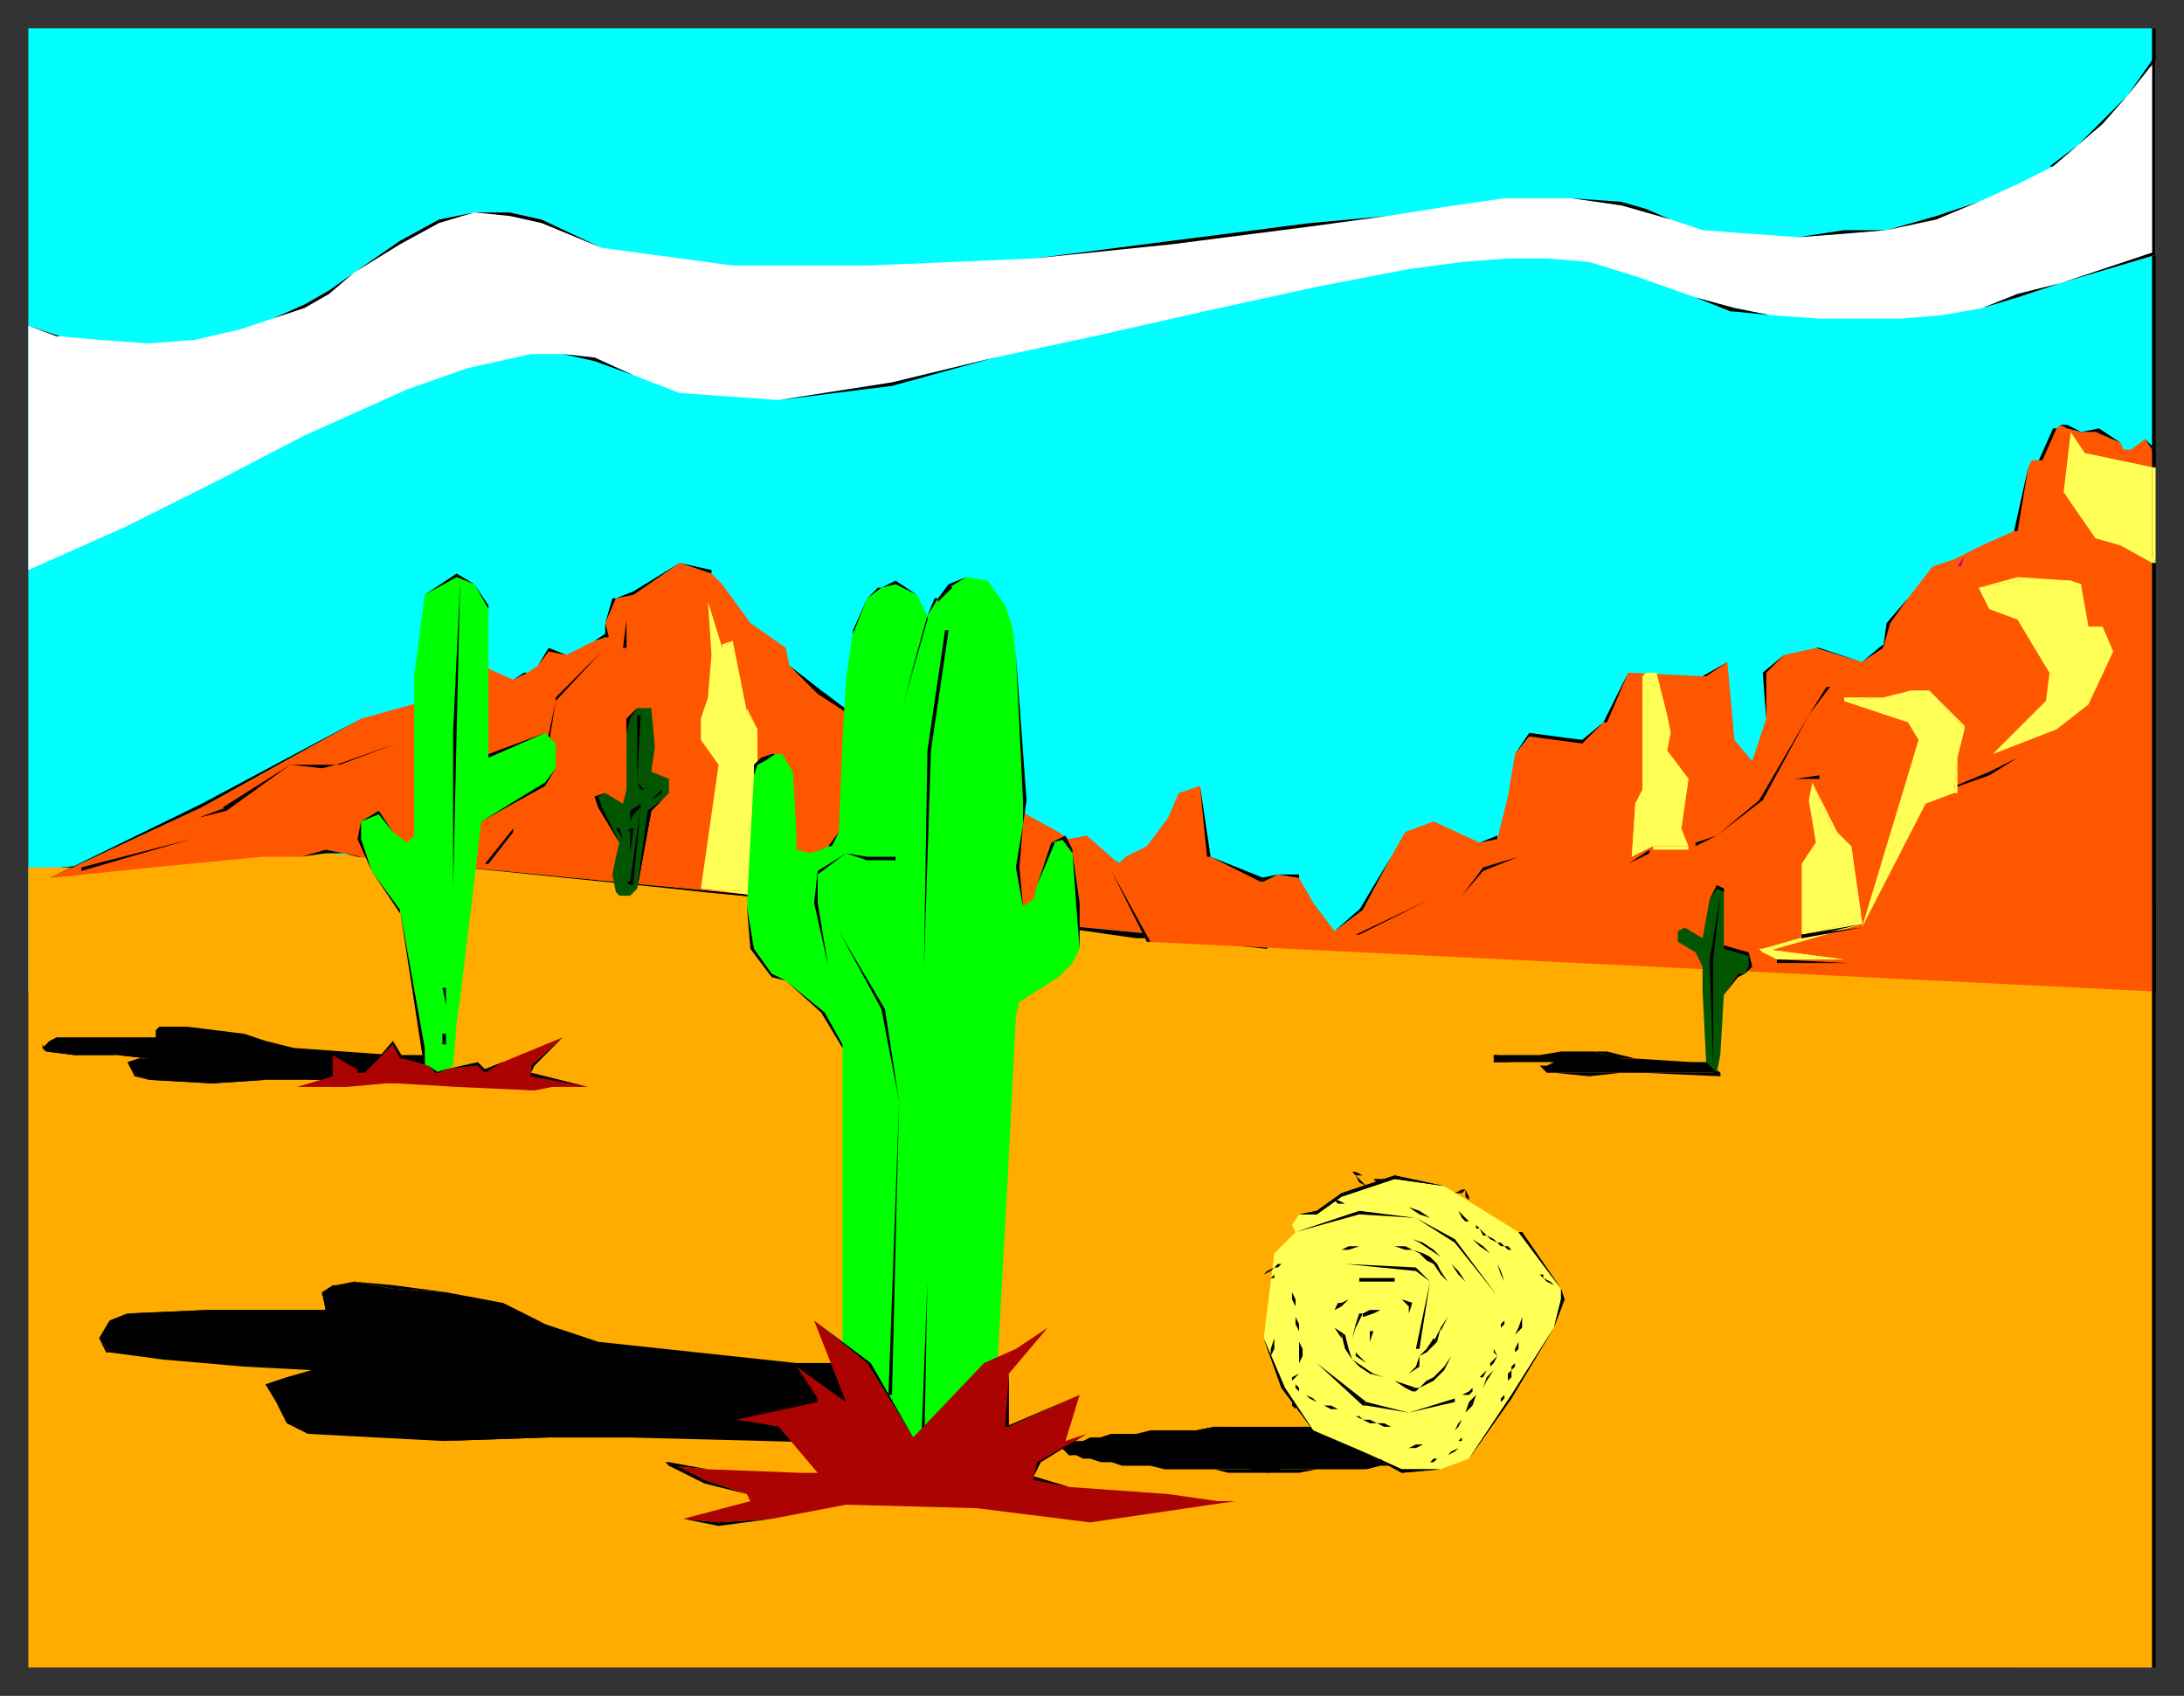 <svg xmlns="http://www.w3.org/2000/svg" fill-rule="evenodd" height="479" preserveAspectRatio="none" stroke-linecap="round" width="617"><rect width="100%" height="100%" fill="#333333" stroke="none"/><style>.brush2{fill:#000}.pen2{stroke:none}.brush4{fill:#ab02ab}.pen5{stroke:none}.brush5{fill:#ffff56}.pen6{stroke:none}.brush6{fill:#ff5600}.pen7{stroke:none}.brush7{fill:#0f0}.pen8{stroke:none}.brush8{fill:#ab0202}.pen9{stroke:none}.brush9{fill:#025602}.pen10{stroke:none}</style><path style="stroke:none;fill:#0ff" d="M608 280V8H8v272h600z"/><path class="pen2 brush2" d="M608 8v272h1V8h-1 1-1zM8 8h600H8zm0 272V8v272zm600 0H8h601-1 1-1z"/><path style="stroke:none;fill:#ffab00" d="M17 245h11l18-2 9-1 10-1h9l9-1 82 8 17 2 17 1 94 10 28 3 13 1 17 1h16l20 1 18-7 5-1h6l6 3 4 2 12 5 33 2 25-5 24-4 19-11 6-1 27 2 5-3 5-3 5-1h5l16 9v217H8V245h9z"/><path class="pen2 brush2" d="m28 244-11 1h11v-1zm18-1-18 1v1l18-2zm9-1-9 1 9-1zm10-1-10 1h10v-1zm9 0h-9v1l9-1zm9-1-9 1 9-1zm82 8-82-8 82 8zm17 2-17-2 17 2zm17 1-17-1 17 2v-1zm94 10-94-10v1l94 9zm28 3-28-3 28 4v-1zm13 1-13-1v1h13zm17 1-17-1 17 1zm16 0h-16 16zm20 1-20-1 20 2v-1zm18-7-18 7v1l18-8zm5-1-5 1h5v-1zm6 0h-6v1h6v-1zm6 2-6-2v1l5 2 1-1z"/><path class="pen2 brush2" d="m426 264-4-3-1 1 5 2zm12 5-12-5 12 5zm33 2-33-2 33 2zm25-5-25 5 25-4v-1zm24-4-24 4v1l24-4h1-1 1l-1-1z"/><path class="pen2 brush2" d="m539 251-19 11 1 1 18-11v-1zm6-1-6 1v1l6-1v-1zm27 2-27-2v1l27 1zm5-3-5 3 5-2v-1zm5-3-5 3v1l5-4zm5-1-5 1 5-1zm5 0h-5 5zm17 9-17-9 16 9h1zm-1 217h1V254h-1v217h1-1zM8 471h600H8zm0-226v226-226zm9 0H8h9z"/><path style="stroke:none;fill:#fff" d="m17 95 11 1 14 1 13-1 13-3 9-3 9-4 7-4 7-5 13-9 11-6 10-2h10l9 2 17 8 37 5h38l24-1 23-1 39-5 39-5 22-2 19-3 14-2h19l14 2 7 1 7 3 9 3 13 1 14 1 13-1 12-1 14-4 12-4 11-5 10-5 7-6 7-6 7-8 8-10v55l-27 8-12 4-10 3-11 2-12 1h-23l-14-1-10-2-11-3-17-6-13-4-12-1h-11l-13 1-15 2-26 5-32 7-31 7-28 6-29 7-32 5-28-2-13-5-11-5-9-1h-9l-9 2-9 2-17 6-29 13-25 13-26 13-27 12V92l9 3z"/><path class="pen2 brush2" d="m28 96-11-1 11 1zm14 1-14-1 14 1zm13-1-13 1 13-1zm13-3-13 3 13-3zm9-3-9 3 9-3zm9-4-9 4 9-3v-1zm7-4-7 4v1l7-4v-1zm7-5-7 5v1l7-6zm13-9-13 9 13-8v-1zm11-6-11 6v1l11-6v-1zm10-2-10 2v1l10-3zm10 0h-10l10 1v-1zm9 2-9-2v1l9 2v-1zm17 8-17-8v1l17 7zm37 5-37-5 37 5zm19 0h-19 19zm19 0h-19 19zm24-1-24 1 24-1zm23-1-23 1 23-1zm39-5-39 5 39-4v-1zm39-5-39 5v1l39-5v-1zm22-2-22 2v1l22-3zm19-3-19 3 19-3zm14-2-14 2 14-2zm9 0h-9 9zm10 0h-10 10zm14 1-14-1 14 2v-1zm7 2-7-2v1l7 2v-1zm7 3-7-3v1l7 2zm9 3-9-3 9 3zm13 1-13-1 13 1zm14 1-14-1 14 1zm13-2-13 2 13-1v-1zm12 0h-12v1l12-1zm14-4-14 4 14-3v-1zm12-4-12 4v1l12-5zm11-5-11 5 11-5zm9-5h1l-10 5 10-5h-1zm8-6-8 6h1l7-6zm7-7-7 7 7-6v-1zm7-7-7 7v1l7-8zm8-10h-1l-7 10 8-10h-1 1v-1l-1 1h1z"/><path class="pen2 brush2" d="M609 72V17h-1v55l1-1v1z"/><path class="pen2 brush2" d="m582 80 27-8v-1l-27 9zm-12 4 12-4-12 3v1zm-10 3 10-3v-1l-10 4zm-11 2 11-2-11 2zm-12 1 12-1-12 1zm-11 0h11-11zm-12 0h12-12zm-14-1 14 1-14-1zm-11-1h1l10 1-10-2-1 1z"/><path class="pen2 brush2" d="m479 84 10 4 1-1-11-3zm-17-6 17 6-17-6zm-13-4 13 4-13-4zm-12-1 12 1-12-1zm-11 0h11-11zm-13 1 13-1-13 1zm-15 2 15-2-15 2zm-26 5 26-5-26 5zm-32 7 32-7-32 7zm-31 7 31-7-31 7zm-28 6 28-6-28 6zm-29 8 29-8-29 7v1zm-32 4 32-4v-1l-32 5zm-28-2 28 2-28-2zm-13-5 13 5-13-5zm-11-4 11 4-11-5v1zm-9-2 9 2v-1l-9-1zm-9 0h9-9zm-9 2 9-2-9 2zm-9 2 9-2-9 2zm-17 6 17-6-17 6zm-29 13 29-13-29 13zm-25 13 25-13-25 13zm-26 13 26-13-26 13zM8 161l27-12-27 12v1-1zm0-69v69-69zm9 3-9-3 8 3h1-1 1z"/><path class="pen5 brush4" d="M319 407v-1l-1 1h1z"/><path class="pen2 brush2" d="M483 300h-5l-16-1h-4l-4-1-4-1h-9l-6 1h-13v2h17l-2 1h-2l2 2h49l-3-2v-1zm-5 0h5-5zm-16-1 16 1-16-1z"/><path class="pen2 brush2" d="M457 299h5l-4-1-1 1z"/><path class="pen2 brush2" d="m454 298 3 1 1-1-4-1v1zm-4-1 4 1v-1h-4zm-5 0h5-5zm-3 0h3-3zm-1 0h1-1zm-6 1 6-1-6 1zm-4 0h4-4zm-7 0h7-7zm-1 0h-1 2-2 1zm-1 1 1 1v-2h-1v2-1z"/><path class="pen2 brush2" d="m427 300-5-1v1h5zm7 0h-7 7zm5 0h-5 6-1zm-2 1 2-1-2 1zm-2 0h2-2zm2 2-2-2 2 2zm2 0h-2 2zm10 0h-10l10 1v-1zm9 0h-9v1l9-1zm6 0h-6 6zm22 1v-1h-22l22 1v-1 1-1 1z"/><path class="pen2 brush2" d="m483 301 3 3v-1l-3-2zm0-1v1-1zm-68 109-1-1h-1l-2-1h-2l-2-1h-3l-3-1h-7l-4-1h-13l-5-1h-29l-5 1h-13l-4 1h-7l-3 1h-3l-2 1h-2l-2 1h-1l-1 1 1 1 1 1h2l2 1h2l3 1h3l3 1h8l4 1h24l5 1 4-1h24l4-1h8l3-1h3l3-1h2l2-1h2l1-1 1-1zm-1-1 1 1-1-1zm-1 0h1-1zm-2-1 2 1-2-1zm-2 0h2-2zm-2-1 2 1-2-1zm-3 0h3-3z"/><path class="pen2 brush2" d="M401 406h3l-3-1v1zm-3-1 3 1v-1h-3zm-4 0h4-4zm-4-1 4 1-4-1zm-4 0h4-4zm-4 0h4-4zm-5 0h5-5zm-5 0h5l-5-1v1zm-5-1 5 1v-1h-5zm-5 0h5-5zm-4 0h4-4zm-5 0h5-5zm-6 0h6-6zm-4 1 4-1h-4v1zm-5 0h5v-1l-5 1zm-5 0h5-5zm-4 0h4-4zm-4 0h4-4zm-4 1 4-1-4 1zm-4 0h4-4zm-3 1 3-1h-3v1zm-3 0h3v-1l-3 1zm-3 0h3-3zm-2 1 2-1-2 1zm-2 0h2-2zm-1 1 1-1-2 1h1zm-2 0h2-2zm0 1v-1l-1 1h1zm0 1v-1h-1l1 1zm2 1-2-1 1 1h1zm1 0h-2 2zm2 1-2-1 2 1zm2 0h-2 2zm3 1-3-1 3 1zm3 0h-3 3zm3 1-3-1 3 1zm4 0h-4 4zm4 0h-4 4zm4 1-4-1 4 1zm4 0h-4 4zm5 0h-5 5zm5 0h-5 5zm4 0h-4l4 1v-1zm6 0h-6v1h6v-1zm5 0h-5v1h5v-1zm4 0h-4v1h4v-1zm5 0h-5v1h5v-1zm5 0h-5v1l5-1zm5 0h-5 5zm5 0h-5 5zm4 0h-4 4zm4-1-4 1 4-1zm4 0h-4 4zm4 0h-4 4zm3-1-3 1 3-1zm3 0h-3 3zm3-1-3 1 3-1zm2 0h-2 2zm2-1-2 1 2-1zm2 0h-2 2zm1-1-1 1 1-1zm1-1-1 1 1-1z"/><path class="pen6 brush5" d="m427 394-12 18-8 3-11 1-11-6-14-6-9-12-5-14 3-24 6-6-1-2 2-3 5-1 7-5 15-5 14 3 21 13 12 16 1 3-3 8-12 19z"/><path class="pen2 brush2" d="m415 412 12-17v-1l-12 18zm-8 3 8-3-8 3zm-11 1 11-1h-11v1zm-11-6 11 6v-1l-11-5zm-14-6 14 6-14-6zm-9-12 9 12-8-12h-1zm-5-14 5 14h1l-6-14zm3-24-3 24 3-24zm6-6-6 6 6-6zm-1-2 1 2-1-2zm2-3-2 3 2-3zm5-1-5 1h5v-1zm7-5-7 5v1l7-5v-1zm15-5-15 5v1l15-5v-1zm14 3-14-3v1l14 2zm22 13h-1l-21-13 21 13h1-1 1zm11 16-11-16h-1l12 16zm1 3-1-3v3h1zm-3 8 3-8h-1l-2 8zm-12 20 12-20-12 19v1z"/><path class="pen2 brush2" d="m415 412 12-17v-1l-12 18zm-8 3 8-3-8 3zm-11 1 11-1h-11v1zm-11-6 11 6v-1l-11-5zm-14-6 14 6-14-6zm-9-12 9 12-8-12h-1zm-5-14 5 14h1l-6-14zm3-24-3 24 3-24zm6-6-6 6 6-6zm-1-2 1 2-1-2zm2-3-2 3 2-3zm5-1-5 1h5v-1zm7-5-7 5v1l7-5v-1zm15-5-15 5v1l15-5v-1zm14 3-14-3v1l14 2zm22 13h-1l-21-13 21 13h1-1 1zm11 16-11-16h-1l12 16zm1 3-1-3v3h1zm-3 8 3-8h-1l-2 8zm-12 20 12-20-12 19v1zm-42 2h1l12 2-12-3-1 1h1-1z"/><path class="pen2 brush2" d="m372 385 13 12 1-1-14-11zm-4-11 4 11-4-11zm6-13-6 13 6-13zm6-4-6 4 6-4zm20 1-20-1 20 2v-1zm4 4-4-4v1l4 3zm-4 19h1l3-19-4 19h1-1zm-11 0h11-11zm-2-2 2 2-2-2zm0-3v3l1-3h-1zm24 20v-1l-13 4 13-3zm12-30-12 30 12-30zm-12-15 12 15-12-16v1zm-11-7 11 7v-1l-11-6zm-16-1 16 1-16-2v1zm-18 5 18-5v-1l-18 6zm10 5h-4 4zm3 0h-3 3zm2-1-2 1h2v-1zm3 0h-3v1l3-1zm2 0h-2 2zm3 0h-3 3zm3 0h-3 3zm2 0h-2 2zm3 0h-3l3 1v-1zm2 1-2-1v1h2zm3 1-3-1 2 1h1zm2 1-2-1h-1l2 2 1-1zm2 2-2-2-1 1 2 1h1zm1 2-1-2h-1l2 3v-1zm2 3-2-3v1l2 2zm0 3v-3 3zm0 3v-3 3zm0 2v-2 2zm0 2v-2 2zm-2 3v1l2-4-2 3zm-1 4 1-4-2 4v-1l1 1z"/><path class="pen2 brush2" d="m403 382 3-3-1-1-2 3v1zm-2 1 2-1v-1l-2 2zm0 3v-3l-1 3h1zm-3 2 3-2h-1l-2 2zm-3 0h3-3zm-3-1 3 1-3-1zm-3-1 3 1-3-1zm-3-1 3 1-3-1zm-3-3v1l3 2-3-3v1-1zm-1-2 1 2-1-2zm0-2v2-2zm1-4-1 4 1-3v-1zm2-3h-1l-1 3v1l2-4v1-1h-1 1zm3-1h-1l-2 1v1l3-1v-1zm2 0h-2v1l2-1zm3 0h-3 3zm3 0h-3 3zm2 1-2-1 2 1zm0-2v-1 3l1-3-1 1z"/><path class="pen2 brush2" d="m396 367 2 2 1-1-3-1zm-3-1 3 1-3-1zm-2 0h2-2zm-2 0h2-2zm-2 0h2-2zm-2 0h2-2zm-2 1 2-1-2 1zm-2 0h2-2zm-2 2 2-2-2 1h-1 1-1l1 1z"/><path class="pen2 brush2" d="m377 370 2-1-1-1-1 2zm0 3v-3 3zm0 2v-2 2zm3 2-3-2 2 3v-1h1z"/><path class="pen2 brush2" d="m381 381-1-4h-1l1 4h1zm1 3-1-3h-1l2 3zm3 2-3-2 2 2h1zm3 2-3-2h-1l3 2h1zm3 1-3-1h-1l4 1zm3 1-3-1 3 1zm3 1-3-1 3 2v-1zm2 1h1l-3-1v1l2 1h1-1 1l-1-1z"/><path class="pen2 brush2" d="M401 392h-2l1 1 1-1zm2-2-2 2 2-1v-1zm2-1-2 1v1l2-1v-1zm3-3-3 3v1l3-3v-1zm2-3-2 3v1l2-4zm0-3v3-3zm3-2-3 2 3-2zm3-3-3 3 3-3zm1-3-1 3 1-3zm-1-3 1 3-1-3zm-1-4 1 4-1-4zm-1-3 1 3-1-3zm-2-2 2 2-2-3v1zm-2-3 2 3v-1l-2-2zm-3-2 3 2-3-2zm-3-2 3 2-2-2h-1zm-3-2 3 2h1l-3-2h-1zm-2-1 2 1h1l-3-1zm-5-10-1-1 1 1zm1 0h-1 1zm3 1-3-1 3 1zm3 1-3-1 3 2v-1zm3 2-3-2v1l3 1zm3 1-3-1 3 1zm3 2-3-2 3 2zm3 1-3-1 3 1zm3 2-3-2 3 2zm3 2-3-2 2 2h1zm2 2-2-2h-1l3 2zm2 3-2-3 2 3zm1 2-1-2 1 3v-1zm1 3-1-3v1l1 2zm1 4-1-4 1 4zm0 3v-3 3zm-1 4 1-4-1 4zm0 1v-1l-1 1h1zm-1 1 1-1h-1v1zm-1 2 1-2-1 2zm-1 2 1-2-1 2zm0 1v-1 1zm0 1v1-2 2-1zm1 2-1-2v1l1 1zm-1 2 1-2-2 2h1zm-1 1 1-1h-1v1zm-1 1 1-1-1 1zm-1 2 1-2-2 2h1zm-2 0h2-2zm-1 1 1-1-1 1zm0 3v-3 3-1 1zm-1 1 1-1v-1l-1 1v1zm-2 0h2v-1l-2 1zm-1 1 1-1-1 1zm-2 1 2-1-2 1zm-1 0h1-1zm-1 2 1-2-1 2zm-1 1 1-1-1 1zm-1 2 1-2-1 2zm-2 1 2-1-2 1zm-1 1 1-1-1 1zm-1 0h1-1zm-2 1 2-1-2 1zm-1 0h1-1zm-1 0h1-1zm-2 0h2-2zm-3-1 3 1-3-1zm-2 0h2l-2-1v1zm-2-1 2 1v-1h-2zm-2 0h2l-2-1v1zm-2-1 2 1v-1h-2zm-2-1 2 1-1-1h-1zm-1 0h2-2zm-2-1 2 1-2-1zm-2-1 2 1-2-1zm-2 0h2l-2-1v1zm-2-1 2 1v-1h-2zm-2-1 2 1-2-1zm-2-1 2 1-1-1h-1zm-1-1 1 1h1l-2-1zm-2-1 2 1-2-1zm-1-1 1 1v-1h-1zm0-1v1h1l-1-1zm-1-2v1l1 1-1-1v-1 1-1z"/><path class="pen2 brush2" d="m367 388-2 1v1l2-2zm0-2v2-2zm0-1v1-1zm0-2v2l1-2h-1zm0-2v2h1v-2h-1zm0-2v2h1l-1-2zm0-1v1-1zm0-2v2-2zm-1-2 1 2v-2h-1zm0-2v2h1l-1-2zm0-2v2-2zm0-1v1-1zm-1-2 1 2v-2h-1zm0-2v2h1l-1-2zm0-1v1-1zm2-1-2 1 2-1zm1-1-1 1 1-1zm1-1-1 1 1-1zm62 3-1-1 1 1zm0 1v-1 1zm0 3v-3 3zm0 2v-2 2zm-1 2 1-2-1 2zm0 3v-3l-1 3h1zm-2 2 2-2h-1l-1 2zm-1 3 1-3-1 3zm-2 2 2-2-2 2zm-1 3 1-3-1 3zm-2 2 2-2-2 2zm-2 3 2-3-2 2v1zm-1 2 1-2v-1l-1 3zm-2 2 2-2-2 2zm-1 3 1-3-2 2 1 1z"/><path class="pen2 brush2" d="m414 399 2-2-1-1-1 3zm-1 2 1-2-1 2zm-1 2 1-2-1 1v1zm-1 1 1-1v-1l-1 2zm-2 1 2-1-2 1zm-3 1 3-1-3 1zm-1 1 1-1-1 1zm-1 0h1-1zm-2 1 2-1-2 1zm-2 1 2-1h-2v1zm-2 0h2v-1l-2 1zm-8-75 2-1h-2v1zm-1 0h1v-1h-1v1zm-1-1 1 1v-1h-1zm-1 0h1-1zm-2-1 2 1-2-1zm-2 0h2l-2-1v1zm-1-1 1 1v-1h-1v-1 1zm1 1-1-1 1 1zm2 2-2-2 1 2h1zm1 1-1-1h-1l2 1zm22 3-2 1 2-1zm2 0h-2 2zm1-1-1 1 1-1zm2-1-2 1h2v-1zm1 0h-1v1l1-1zm1 2-1-2v2h1zm0 1v-1h-1l1 1zm2 1-2-1 2 1zm1 1-1-1 1 1zm18 20v-1h-1l1 1zm2 1-2-1 1 1h1zm1 1-1-1h-1l2 1zm1 1-1-1 1 1zm1 1-1-1 1 1zm1 1-1-1 1 1zm0 1v-1 1zm-13 14v-2l-1 2h1zm-1 1 1-1h-1v1zm0 1v-1 1zm0 2v-2 2zm0 1v-1l-1 1h1zm-1 1 1-1h-1v1zm0 2v-2l-1 1 1 1zm-1 1 1-1-1-1v2zm0 1v-1 1zm-1 1 1-1-1 1zm0 2v-2 2zm0 1v-1l-1 1h1zm-1 1 1-1h-1v1zm0 2v-2 2zm0 1v-1 1zm-11 7v-2 2zm0 1v-1l-1 1h1zm-1 0h1-1zm0 2v-2 2zm-1 1 1-1-2 1h1zm-2 1 2-1h-1l-1 1zm-1 1 1-1-1 1zm-2 0h2-2zm-1 1 1-1h-1v1zm-1 0h1v-1l-1 1zm-2 0h2-2zm0 0zm-1 0h1-1zm-2 0h2-2zm-1 0h1-1zm-2 0h2-2zm-1 0h1-1zm-1 0h1-1zm-1 0h1-1zm-2 0h2-2zm-1 0h1l-1-1v1zm-2-6h2-2zm-2 0h2-2zm-1 0h1-1zm-1 0h1-1zm-2 0h2-2zm-1 0h1-1zm-1 0h1-1zm-2 0h2-2zm-1 0h1-1zm-2-1 2 1-2-1zm-1 0h1-1zm-1 0h1-1zm-2-1 2 1-2-2v1zm0-2v2-2zm2 0h-2 2zm-8-47h2-2zm-1 1 1-1-1 1zm-2 0h2-2zm-1 1 1-1h-1v1zm-1 0h1v-1l-1 1zm-1 1 1-1-2 1h1zm-2 1 2-1h-1l-1 1zm-1 1 1-1-1 1zm1 0h-1 1zm2 0h-2 2zm1 0v-1l-1 1h1zm0 10v-3 3zm0 1v-1 1zm0 2v-2 2zm0 1v-1 1zm0 1v-1 1zm0 2v-2 2zm0 3v-3l-1 3h1zm-1 2 1-2h-1v2zm0 1v-1 1zm-1 1 1-1-1 1zm0 2v-2 2zm0 1v-1 1zm0 1v-1 1zm7 5v-1 1zm0 2v-2 2zm1 1-1-1v1h1zm0 1v-1h-1l1 1zm0 1v-1 1zm14-59zm-2 0h2l-2-1v1zm-1-1 1 1v-1h-1zm-1 0h1-1zm-1 0h1-1zm-1 0h1-1zm38 3-2-1 2 1zm1 1-1-1 1 2v-1zm1 1-1-1v1l1 1v-1zm1 1-1-1v1h1zm2 1-2-1 2 1v1-1zm1 1-1-1v1h1zm1 1-1-1 1 2v-1zm1 1-1-1v1h1zm2 1-2-1 1 1h1zm1 1-1-1h-1l2 1zm1 0h-1l1 1v-1zm1 1-1-1v1h1zm1 0h-1l1 1v-1zm1 1-1-1v1h1zm-43 9h10v-1h-10v1zm1-14 1-9-1 9z"/><path class="pen7 brush6" d="m155 183-3 5-3 2-4 2-9-4-16 10-18 5-45 25-43 20 29-3 31-3h11l7-2 5 1 4 1 257 25-28-14-15-10-8-7-5 1-3-2-51-28-16-11-9-8-1-5-10-7-8-11-3-3-9-3-13 9-5 1-3 7v4l-3 1-6 3-2 1-5-2z"/><path class="pen2 brush2" d="m152 188 3-4v-1l-3 5zm-3 2 3-2-3 2h-1 1-1 1zm-4 2 4-2h-1l-3 2zm-9-4 9 4-9-4zm-16 10h1l15-10-16 10h1-1zm-18 5 18-5-18 5zm-45 25 45-25-45 24v1zm-43 20 43-20v-1l-43 21h-1 1zm29-3-29 3 29-3zm31-3-31 3 31-3zm11 0H74h11zm7-2-7 2 7-1v-1zm5 1-5-1v1h5zm4 1h1l-5-1 4 1zm257 26v-1l-257-25 257 26v-1 1-1 1z"/><path class="pen2 brush2" d="m330 253 28 15v-1l-28-15v1zm-15-10 15 10v-1l-15-9zm-8-7 8 7-8-7zm-5 1 5-1-5 1zm-3-2 3 2-3-2zm-51-28 51 28-51-28zm-17-11 17 11-16-12-1 1z"/><path class="pen2 brush2" d="m223 188 8 8 1-1-9-7zm-1-5 1 5-1-5zm-10-7 10 7-10-7zm-8-11 8 11-8-11zm-3-3 3 3-3-3v-1 1-1 1zm-9-3 9 3v-1l-9-2zm-13 9 13-9-13 8v1zm-5 1 5-1v-1l-5 2h-1 1-1 1zm-3 7 3-7h-1l-2 7zm0 4h1l-1-4v4-1 1h1-1zm-3 1 3-1v-1l-3 2zm-6 3 6-3-6 3zm-2 1 2-1-2 1zm-5-1 5 1-5-2v1z"/><path class="pen6 brush5" d="m214 252-1-13 2-9-1-11v-13l-3-5-4-20-3 2-4-13 1 15-1 12-2 6v6l5 7-5 35 16 1z"/><path class="pen6 brush5" d="m213 239 1 13v-13h-1zm2-9-2 9h1l1-9zm-1-11 1 11-1-11zm0-13v13-13zm-3-5 3 5-3-6v1zm-4-20 4 20-4-20zm-4 2h1l3-2-3 1v1h-1 1-1z"/><path class="pen6 brush5" d="m200 170 3 13h1l-4-13v-1 1zm1 15-1-15 1 15zm-1 12 1-12-1 12zm-2 6 2-6-2 6zm0 6v-6 6zm5 7-5-7 5 7zm-5 35 5-35-5 35zm16 1-16-1 16 2v-1 1-1z"/><path class="pen2 brush2" d="m145 234-8 10h1l7-9v-1 1-1zm2-10-2 10 2-10zm6-7-6 7 7-6v-1 1-1h-1zm4-20v1l-4 19h1l3-19v-1 1-1zm13-13-13 13v1l13-14zm6-1-6 1 6-1h1-1 1-1zm1-8-1 8h1v-8zm2-5-2 5 2-5zm12-8-12 8 12-8zM54 237l-31 8v1l31-9zm2-6-2 6 2-6zm7-3h1l-8 3 8-2-1-1z"/><path class="pen2 brush2" d="m82 216-19 12 1 1 18-13zm9 0h-9l9 1v-1zm4 0h-4v1l4-1h1-1 1-1zm17-6-17 6h1l16-6zm1-6-1 6 1-6zm8-7-8 7 8-7zm124 188h-20l-56-6-15-5-12-6-16-3-15-1-11-2-5 1-4 2 1 5H59l-23 1-5 2-3 5 3 4 15 2 23 2 19 1-7 2-6 2 3 5 3 6 6 3 38 2 30-1h22l78 2h2l-13-19 1-4zm-20 0h20-20zm-56-6 56 6-56-6zm-15-5 15 5-15-5z"/><path class="pen2 brush2" d="M142 368h-1l13 6-12-6zm-16-3 16 3-16-3zm-15-1 15 1-15-2v1zm-11-2 11 2v-1l-11-1zm-5 1 5-1-5 1h-1 1-1 1zm-4 2v1l4-3h-1l-3 2z"/><path class="pen2 brush2" d="m92 371 1-1-2-5 1 5v1h1v-1l-1 1z"/><path class="pen2 brush2" d="M75 371h17v-1H75v1zm-16 0h16v-1H59v1zm-23 0h23v-1l-23 1zm-5 3 5-3-5 2v1zm-3 4 3-4v-1l-3 5h-1 1zm3 4-3-4 2 4h1-1 1zm15 2-15-2 15 2zm23 2-23-2 23 2zm19 1-19-1 19 1h1-1zm-7 2 7-2-7 2zm-6 2 6-2-6 2zm3 5-3-5 3 5zm3 6-3-6 3 6zm6 3-6-3 6 3zm38 2-38-2 38 2zm30-2-30 2 30-1v-1zm22 1-22-1v1h22zm78 2-78-2 78 2zm2 0h-2 2zm-13-19 13 19-13-19zm1-4-1 4 1-4z"/><path class="pen5 brush4" d="m273 194-5 73h1l4-73zm4-22-4 22 5-22h-1zm4-5h-1l-3 5h1l3-5z"/><path class="pen8 brush7" d="m229 241-4-1v-5l-1-17-3-5h-2l-3 1-3 2v3l-2 37 2 12 5 7 4 2 11 9 5 10v82l1 16 2 2 2 1 3-1 3-1h2v12l1 4 3 3 12 3 4-1 7-2 2-4 1-10 4-73 2-40 1-4 11-7 4-4 2-4v-13l-2-14-2-4-4 1-4 12-1 4-3 2-2-11 2-12 1-7-3-41-1-8-2-6-5-7-6-1-5 3-3 3-3 5-3-6-6-3-4 1-4 3-4 9-2 14-1 17-1 26-3 4-2 1-3 1z"/><path class="pen2 brush2" d="m225 240 4 1-4-1zm0-5v5-5zm-1-17 1 17-1-17zm-3-5 3 5-3-5zm-2 0h2-3 1-1 1zm-3 2 3-2h-1l-3 1 1 1z"/><path class="pen2 brush2" d="m214 216 2-1-1-1-2 2h1zm-1 3 1-3h-1v3zm-2 37 2-37-2 37zm2 12-2-12 1 12h1zm5 7-5-7h-1l6 8v-1zm4 2-4-2v1l4 1zm11 9-11-9 10 9h1zm5 10v-1l-5-9h-1l6 10v-1 1zm0 82v-82 82zm1 16-1-16 1 16zm2 2-2-2 2 2zm2 1-2-1 2 1zm3-1-3 1 3-1zm3-1-3 1 3-1zm2 0h-2 2zm1 12-1-12v12h1zm1 4-1-4h-1l1 4h1zm2 3-2-3h-1l3 3zm12 2-12-2 12 3v-1zm4 0h-4v1l4-1zm7-3-7 3 7-2v-1zm1-3-1 3v1l2-4h-1zm2-10-2 10h1l1-10zm4-73-4 73 4-73zm2-40-2 40 2-40zm1-4-1 4 1-4zm11-7-11 7 11-7zm4-4-4 4 4-4zm2-4-2 4 2-4zm-1-13 1 13v-13h-1zm-1-14 1 14h1l-2-14v-1 1-1 1zm-2-4h-1l3 4v-1l-2-4v1z"/><path class="pen2 brush2" d="M298 238h-1l4-1v-1l-4 2h1zm-5 12 5-12h-1l-4 12zm-1 4 1-4-1 4zm-3 2 3-2-3 2zm-2-11 2 11-1-11h-1zm2-12-2 12h1l1-12zm0-7v7l1-7h-1zm-2-41 2 41h1l-3-41zm-1-8 1 8-1-8zm-2-6 2 6-2-6zm-5-7 5 7-5-7zm-6-1 6 1-6-1zm-4 3h-1l5-3-5 2 1 1z"/><path class="pen2 brush2" d="M265 169v1l4-4-1-1-3 4h-1 1-1 1z"/><path class="pen2 brush2" d="m262 174 3-5h-1l-2 5v1-1zm-3-6 3 6-3-6zm-6-3 6 3-6-4v1zm-4 1 4-1v-1l-4 2h-1 1-1 1zm-4 3 4-3h-1l-3 3zm-4 9v1l4-10-4 9zm-2 14 2-14-2 14zm-1 17 1-17-1 17zm-1 26 1-26-1 26zm-3 4h1l2-4-3 4h1-1zm-2 1 2-1-2 1zm-3 1 3-1-3 1zm34-29 5-34h-1l-5 34h1zm-2 62 2-62h-1l-1 62zm1 88-1-88 1 88zm-2 53h1l1-53-2 53zm7-58-2-90 2 90zm0 46v-46 46zm-3 12 3-12-3 12zm-10-6 6 1-6-1zm0-4v4-4zm2-2-2 2 2-2zm0-88v88-88zm-2-4 2 4-2-4zm-2 83 2-83-3 83h1zm-17-149 4-3-4 3zm1 4-1-4 1 4zm1 14-1-14 1 14zm13 22-13-22 12 22h1zm4 26-4-26h-1l5 26zm-4-26 2 26-2-26zm-16-12 16 12-16-12zm-4-18 4 18-3-18h-1zm1-9-1 9h1v-9 1-1z"/><path class="pen2 brush2" d="m239 241-8 5v1l8-6zm6 1-6-1 6 2v-1zm8 0h-8v1h8v-1 1-1zm2-42-2 42 2-42zm7-25v-1l-7 26 7-25v-1 1z"/><path class="pen2 brush2" d="m256 195 6-20v-1l-6 21z"/><path class="pen9 brush8" d="m208 401 12 2 11 13h-5l-26-1-11-1 10 4 12 4 1 2-19 5 10 1 15-1 21-4 37 1 32 4 41-6h-5l-14-2-28-2-10-3 2-4 13-8-6 2 4-13-20 9v-15l11-13-9 6-9 4-20 21-13-21-15-12 9 23-14-10 6 9-23 6z"/><path class="pen2 brush2" d="m220 403-12-2 12 3v-1zm11 13-11-13 11 13zm-5 0h5-5zm-26-1 26 1-26-1zm-11-2v1l11 1-11-2v1-1h-1l1 1v-1z"/><path class="pen2 brush2" d="m199 418-10-5v1l10 5v-1zm12 4-12-4v1l12 3zm1 2-1-2 1 2h1-1zm-19 5 19-5-19 5zm10 1-10-1 10 2v-1zm15-1-15 1v1l15-2zm21-4-21 4 21-4zm37 1-37-1 37 1zm32 4-32-4 32 4zm41-6-41 6 41-6zm-5 0h5-5zm-14-2 14 2-14-2zm-28-2 28 2-28-2zm-10-3v1l10 2-10-3v1-1zm1-4-1 4 2-4h-1zm14-8-14 8h1l13-8 1-1-1 1zm-6 2 6-2-6 2zm4-13-4 13 4-13h1-1zm-21 9h1l20-9-21 9h1-1 1-1z"/><path class="pen2 brush2" d="m285 388-1 15h1v-15zm11-13-11 13 11-13h1-1zm-9 6 9-6-9 6zm-9 4 9-4-9 4zm-20 21 20-21-20 21zm-13-21 13 21-12-21h-1zm-15-12 15 12h1l-16-12h-1 1z"/><path class="pen2 brush2" d="m239 396-9-23 9 23h1-1zm-14-10 14 10-14-10v-1 1zm6 10v-1l-6-9 6 10v-1 1-1 1z"/><path class="pen2 brush2" d="m208 401 23-5v-1l-23 6zm-88-103h-9l-28-2-8-2-6-2-8-1-8-1h-8l-1 1v2H16l-2 1-2 2 1 1 8 1h12l9 1h-3l-3 1 1 2 2 2 3 1 18 1 15-1h12l38 1h2l-7-7v-1zm-9 0h9-9zm-28-2 28 2-28-2zm-8-2 8 2-8-2zm-6-2 6 2-6-2zm-8-1 8 1-8-1zm-8-1 8 1-8-1zm-5 0h5-5zm-3 0h3-3zm-1 1 1-1-1 1zm0 2v-2 2zm-9 0h9-9zm-7 0h7-7zm-12 0h12-12zm-2 1 2-1-2 1z"/><path class="pen2 brush2" d="M12 295v1l2-2-2 2v-1z"/><path class="pen2 brush2" d="m13 297-1-2v1l1 1zm8 0h-8l8 1v-1zm12 1-12-1v1h12zm9 1v-1h-9l9 1v-1 1l1-1h-1v1z"/><path class="pen2 brush2" d="M39 299h3v-1l-3 1zm-3 1 3-1-3 1h-1 1zm1 2-1-2 1 2zm2 2-2-2 1 2h1zm3 1-3-1h-1l4 1zm18 0H42l18 1v-1zm15 0H60v1l15-1zm12 0H75h12zm38 1-38-1 38 1zm2 0h-2 2zm-7-7v1l7 6-7-7v1-1zm0-1v1l1-1h-1 1-1z"/><path class="pen8 brush7" d="m136 232 18-10 3-5v-7l-3-3-16 7v-42l-4-7-5-3-9 6-3 23v45l-2 2-4-3-4-6-5 3v5l3 9 8 11 7 39v6l2 3 6-4 1-12 1-7 6-50z"/><path class="pen2 brush2" d="m154 221-18 11 18-10v-1zm3-4-3 4v1l3-5zm0-7v7-7zm-3-3 3 3-3-3zm-16 7 16-7-16 6v1zm0-21v21-21zm0-6v6-6zm0-6v6-6zm0-9v9-10 1-1 1zm-4-7 4 7v-1l-4-6zm-5-2 5 2-5-3v1zm-9 5 9-5v-1l-9 6zm-3 23 3-23-3 23zm0 45v-45 45zm-2 2 2-2-2 2zm-4-3 4 3-4-3zm-4-5 4 5-4-6v1zm-5 2 5-2v-1l-5 3zm0 5v-5l-1 5h1zm3 9-3-9h-1l4 9zm8 11-8-11 8 12v-1zm7 39-7-39 6 39h1zm0 6v-6h-1l1 6zm2 3-2-3 2 3zm6-4-6 4 6-4zm1-12-1 12 1-12zm1-7-1 7 1-7zm6-50-6 50 6-50zm-8 19-5 51 5-51zm0-44v44l1-44h-1z"/><path class="pen2 brush2" d="m130 164-2 43h1l1-43z"/><path class="pen9 brush8" d="M94 298v6l-10 3h14l11-1h3l17 1 22 1 5-1h10l-16-4v-2l9-8-17 7-5 2-2-1-9 1-3 1-2-2-7-2-3-4-6 6-2 2-2-1-2-1-5-3z"/><path class="pen2 brush2" d="M94 304v-6 6zm-10 3 10-3-10 3h-1 1zm14 0H84h14zm11-1-11 1 11-1zm3 0h-3 3zm17 1-17-1 17 1zm22 1-22-1 22 1zm5-1-5 1 5-1zm10 0h-10 11-1zm-16-4v1l16 3-16-4v1-1zm0-2v2l1-2h-1zm9-8-9 8h1l8-8zm-17 7 17-7-17 7zm-5 3 5-3-5 2v1zm-2-2 2 2v-1l-2-2v1zm-9 1 9-1v-1l-9 2zm-3 1h1l2-1-3 1h1-1 1-1z"/><path class="pen2 brush2" d="m121 301 2 2h1l-3-2zm-8-2h1l7 2-7-2h-1 1-1zm-2-4 2 4h1l-3-5v1zm-6 6 6-6v-1l-6 7zm-2 2 2-2-2 2zm-2-1v1h2l-2-1v1-1zm-2-1 2 1-2-1zm-5-3 5 3-5-3z"/><path class="pen7 brush6" d="m606 124-4 3h-2l-1-2-6-3h-5l-4-1-2-1-1 1-5 9h-2l-1 2-4 18-9 4-8 4-6 2-7 9-6 7-1 7-6 4-13-4-9 2-6 5 1 13-4 12-5-6-2-22-7 4-21-1-7 14-6 5-15-1-4 5-2 12-3 12-5 1-13-6-8 3-4 7-8 15-8 6-6-8-4-7-6-1-4 2-15-7-3-20-6 2-3 7-6 8-6 3-4 4 10 20 284 14V127l-2-3z"/><path class="pen2 brush2" d="m602 127 4-3-4 3zm-2 0h2-2zm-1-2 1 2-1-2zm-6-3h-1l7 3-6-4v1z"/><path class="pen2 brush2" d="M588 122h5v-1l-5 1zm-4-1 4 1-4-2v1zm-2-1 2 1v-1h-2zm-1 1 1-1-1 1h-1 1-1 1zm-5 9h1l4-9h-1l-4 9h1-1zm-2 0h2-2zm-1 2 1-2-1 2zm-4 18h1l3-18-4 18h1-1zm-9 4 9-4-9 4zm-8 4 8-4-8 4zm-6 2 6-2-6 2zm-7 9 7-9-7 9zm-5 7 5-7-6 7h1zm-2 7 2-7h-1l-1 7v-1 1zm-6 4 6-4v-1l-6 5zm-13-4 13 4-12-4h-1 1-1zm-9 2 9-2-9 2zm-5 5 5-5-6 5h1zm0 13v-13h-1l1 13zm-4 12 4-12-4 12v1-1zm-5-6 5 6-5-6zm-2-22 2 22-2-22v-1 1zm-7 4h1l6-4-7 4h1-1zm-21-1 21 1-21-1zm-7 14h1l6-14-7 14h1-1zm-6 6 6-6-6 5v1zm-15-2 15 2v-1l-15-2v1zm-4 5 4-5v-1l-4 6zm-2 12 2-12-2 12zm-3 12 3-12-3 12v-1 1zm-5 1 5-1v-1l-5 2zm-13-6 13 6-13-6zm-8 3 8-3-8 3zm-4 7 4-7-4 7zm-8 15 8-15-9 15 1-1v1z"/><path class="pen2 brush2" d="m377 263 8-6v-1l-8 7v1-1zm-6-8 6 8-6-8zm-4-7 4 7-4-7v-1 1-1 1zm-6-1 6 1v-1h-6zm-5 2h1l4-2-5 1h1l-1 1h1-1z"/><path class="pen2 brush2" d="M341 242h1l14 7 1-1-15-6h-1 1-1zm-2-20 2 20h1l-3-20zm-6 2 6-2-6 2zm-3 7 3-7-3 7zm-6 8 6-8-6 8zm-6 3 6-3-6 3zm-4 4 4-4-4 4zm10 20h1l-11-20 10 20zm284 14-284-14 284 14h1-1 1-1z"/><path class="pen2 brush2" d="M608 127v153h1V127h-1zm-2-3 2 3h1l-3-3z"/><path class="pen6 brush5" d="m498 268 4 3h19l-23-3 28-8-3-21-5-4-6-14-1 5 2 12-4 6v20l17-4-28 8z"/><path class="pen6 brush5" d="m502 270-4-2v1l4 2v-1zm19 1-19-1v1h19z"/><path class="pen6 brush5" d="M498 268v1l23 2-23-3v1-1h-1l1 1v-1z"/><path class="pen6 brush5" d="m526 260-28 8v1l28-8v-1 1-1zm-4-21 4 21-3-21h-1zm-4-4 4 4h1l-4-4h-1zm-6-14 6 14h1l-7-14zm-1 5 1-5-1 5zm2 13v-1l-2-12 2 12v1-1 1z"/><path class="pen6 brush5" d="m509 244 4-5v-1l-4 6zm0 20v-20 20zm17-3v-1l-17 4 17-3v-1 1z"/><path class="pen6 brush5" d="M498 268v1l28-8v-1l-28 8v1-1h-1l1 1v-1z"/><path class="pen2 brush2" d="m522 272-20-1v1h20zm-20-1 20 1-20-1zm0 1v-1 1zm20 0h-20 20zm-13-8v1l17-4-17 3v1-1z"/><path class="pen2 brush2" d="m526 262-17 2v1l17-3zm59-107 5-1-5 1zm-8-4 8 4-8-4zm-7 63h13-13zm-8 5 8-5-8 4v1zm-17 6 17-6v-1l-17 7zm-19 36 19-36-19 36z"/><path class="pen6 brush5" d="m563 213 15-15 1-8-9-15-8-3-3-6 11-2h15l3 2 2 11h4l3 7-7 15-9 7-18 7z"/><path class="pen6 brush5" d="m578 198-15 15 15-14v-1 1-1zm1-8-1 8 1-8zm-9-15 9 15-8-15h-1zm-8-3 8 3h1l-9-4v1zm-3-6 3 6v-1l-3-5zm11-3-11 3 11-2v-1zm15 1-15-1v1l15 1v-1zm3 2v-1l-3-1v1l3 1h-1 1v-1 1zm2 11-2-11h-1l3 11v1-1 1-1zm4 0h-4v1h4v-1zm3 7-3-7 3 7zm-7 15 7-15-7 15zm-9 7 9-7-9 7zm-18 7 18-7-18 7v1-1zm-37 49 16-53-3-5-18-6 11-1 8-2h5l2 2 8 9-2 8-1 10-8 3-18 35zm16-53-16 53 16-53zm-3-5 3 5-3-5z"/><path class="pen6 brush5" d="M521 197v1l18 6-18-7v1-1 1-1z"/><path class="pen6 brush5" d="M532 197h-11v1l11-1zm8-2-8 2 8-2zm3 0h-3 3zm2 0h-2 2zm2 2-2-2 2 2zm8 9v-1l-8-8 8 9v-1 1zm-2 8 2-8-2 8zm-1 10h1v-10l-1 10h1-1zm-8 3 8-3-8 3zm-18 35 18-35-18 35-1 2 1-2zm-59-23-6 3 1-15 2-4v-33 1l1-1h3l3 12 1 5-1 5 6 8-2 14 2 5h-10zm-6 3 6-3-6 3z"/><path class="pen6 brush5" d="m462 227-1 15 2-15v1l-1-1z"/><path class="pen6 brush5" d="m464 223-2 4 1 1 1-5zm0-33v33-33zm0 1v-1 2-1zm1-1-1 1 1-1zm3 0h-3 3zm3 12-3-12 3 12zm1 5-1-5 1 5zm-1 5 1-5-1 5zm6 8-6-8 5 9v-1h1z"/><path class="pen6 brush5" d="m475 234 2-14h-1l-1 14zm2 6v-1l-2-5 2 5v1-1 1z"/><path class="pen6 brush5" d="M467 239v1h10v-1h-10z"/><path class="pen5 brush4" d="m554 160 1-3-2 3h1z"/><path class="pen2 brush2" d="m379 262 8 5-8-5z"/><path class="pen6 brush5" d="m592 152-9-13 2-17 4 6 19 4v26l-9-4-7-2z"/><path class="pen6 brush5" d="m583 139 9 13v-1l-9-12zm2-17-2 17 2-17zm4 6-4-6 4 6zm20 4h-1l-19-4 19 5v-1h1-1 1z"/><path class="pen6 brush5" d="m608 159 1-1v-26h-1v26h1l-1 1h1v-1l-1 1z"/><path class="pen6 brush5" d="m599 154 9 5 1-1-9-4h-1zm-7-2 7 2h1l-8-3v1z"/><path class="pen2 brush2" d="m404 254-21 10h1l20-10zm9-1-9 1 9-1zm6-8-6 8 6-7v-1zm10-3-10 3v1l10-4zm11-1-11 1 11-1zm20 3-20-3 20 3zm6-4-6 4 6-3v-1zm82-73 5-8-5 8zm-2 3 2-3-2 3zm-3 13 3-13-3 13zm-8 10 8-10-8 10zm-18 1h-1l19-1-19 1h1zm-6 8 6-8h-1l-5 8zm-13 24 13-24-14 24h1zm-13 10 13-10h-1l-12 10zm-6 2v1l6-3-6 2zm28-18h7v-1l-7 1zm-4 3 4-3-4 3zm-4 27 4-27-4 27zm-6 17 6-17-6 17zm-47-36 4-23-4 23zm-6 10 6-10-6 10zm52 32-2 2 2-2zm4 0h-4 4z"/><path class="pen10 brush9" d="m476 262 5 3 2-11 2-4 2 1v17l7 1 1 4-2 2h-2l-4 6-1 17-1 5-3-3-1-20v-7l-2-4-5-3v-3l2-1z"/><path class="pen2 brush2" d="m481 265-5-3 5 3zm2-11-2 11 2-11zm2-4-2 4 2-3v-1zm2 1-2-1v1l2 1v-1zm0 16v1-17 17-1zm7 2-7-2v1l7 2v-1zm1 4-1-4v4h1zm-2 2 2-2h-1l-1 2zm-2 1 2-1h-2v1zm-4 5 4-5v-1l-4 6zm-1 17 1-17-1 17zm-1 6v-1l1-5-1 5v1-1 1zm-3-4 3 4v-1l-3-3zm-1-20 1 20-1-20zm0-7v7-7zm-2-4 2 4-2-4zm-5-3 5 3-5-3zm0-3v3-3zm2-1-2 1 2-1zm8 9 2-18-3 18h1z"/><path class="pen2 brush2" d="M484 301v-30h-1l1 30zm14-32 4 2-4-2zm4 3-4-3 4 3z"/><path class="pen10 brush9" d="m173 247 1 5 1 1h3l2-2 4-22 3-3 2-2v-4l-5-2 1-7-1-11h-4l-2 3-1 4v16l-1 4-5-3-2 1v3l6 10-1 4-1 5z"/><path class="pen2 brush2" d="m174 252-1-5 1 5zm1 1-1-1 1 1zm3 0h-3 3zm2-2-2 2 2-2zm3-22-3 22 4-22h-1zm4-3-4 3h1l3-3zm2-2-2 2 2-2zm0-4v4-4zm-5-2 5 2-5-2zm1-7-1 7 1-7zm-1-11 1 11-1-11zm-2 0h2-2zm-2 0h2-2zm-2 3 2-3-3 3h1zm-1 4 1-4h-1v4zm0 16v-16 16zm-1 4 1-4-1 4zm-5-3 5 3-5-3zm-2 1 2-1-3 1h1zm1 3-1-3h-1l1 3h1zm5 10-5-10h-1l6 10zm-1 4 1-4-1 4zm-1 5 1-5-1 5zm1 5-1-5 1 5zm1 1-1-1 1 1zm3 0h-3 3zm2-2-2 2 2-2z"/><path class="pen2 brush2" d="m183 229-3 22 4-22h-1zm4-3-4 3h1l3-3zm2-2-2 2 2-2zm0-4v4-4zm-5-2 5 2-5-2zm1-7-1 7 1-7zm-1-11 1 11-1-11zm-2 0h2-2zm-2 0h2-2zm-2 3 2-3-3 3h1zm-1 4 1-4h-1v4zm0 16v-16 16zm-1 4 1-4-1 4zm-5-3 5 3-5-3zm-2 1 2-1-3 1h1zm1 3-1-3h-1l1 3h1zm5 10-5-10h-1l6 10zm-1 4 1-4-1 4zm-1 5 1-5-1 5zm14-23v-1l1-3-1 3v1-1 1zm-3 2 3-2v-1l-3 3zm0-8v8-8zm-4 3 1-19h-1v19zm2 2-2-2 1 2h1zm-6 14 1 12-1-12zm-2-3 2 3-1-3h-1zm4-2-4 2 4-2zm0-3v3l1-2-1-1v1-1z"/><path class="pen2 brush2" d="M181 228v-1l-3 2 1 1 2-2v-1 1zm-3 22 1-1 2-21-3 21h1l-1 1h1v-1l-1 1z"/><path class="pen2 brush2" d="m177 249 1 1 1-1h-2zm2-15h-1l-1 1 2-1h-1 1-1 1z"/><path class="pen2 brush2" d="m178 241 1-7h-1v8-1zm-1-6 1 6-1-6zm-51 55v-3 3zm0 5v-3h-1v3h1zm-1 1-1 6 1-6zm1-12v-5h-1l1 5z"/></svg>
